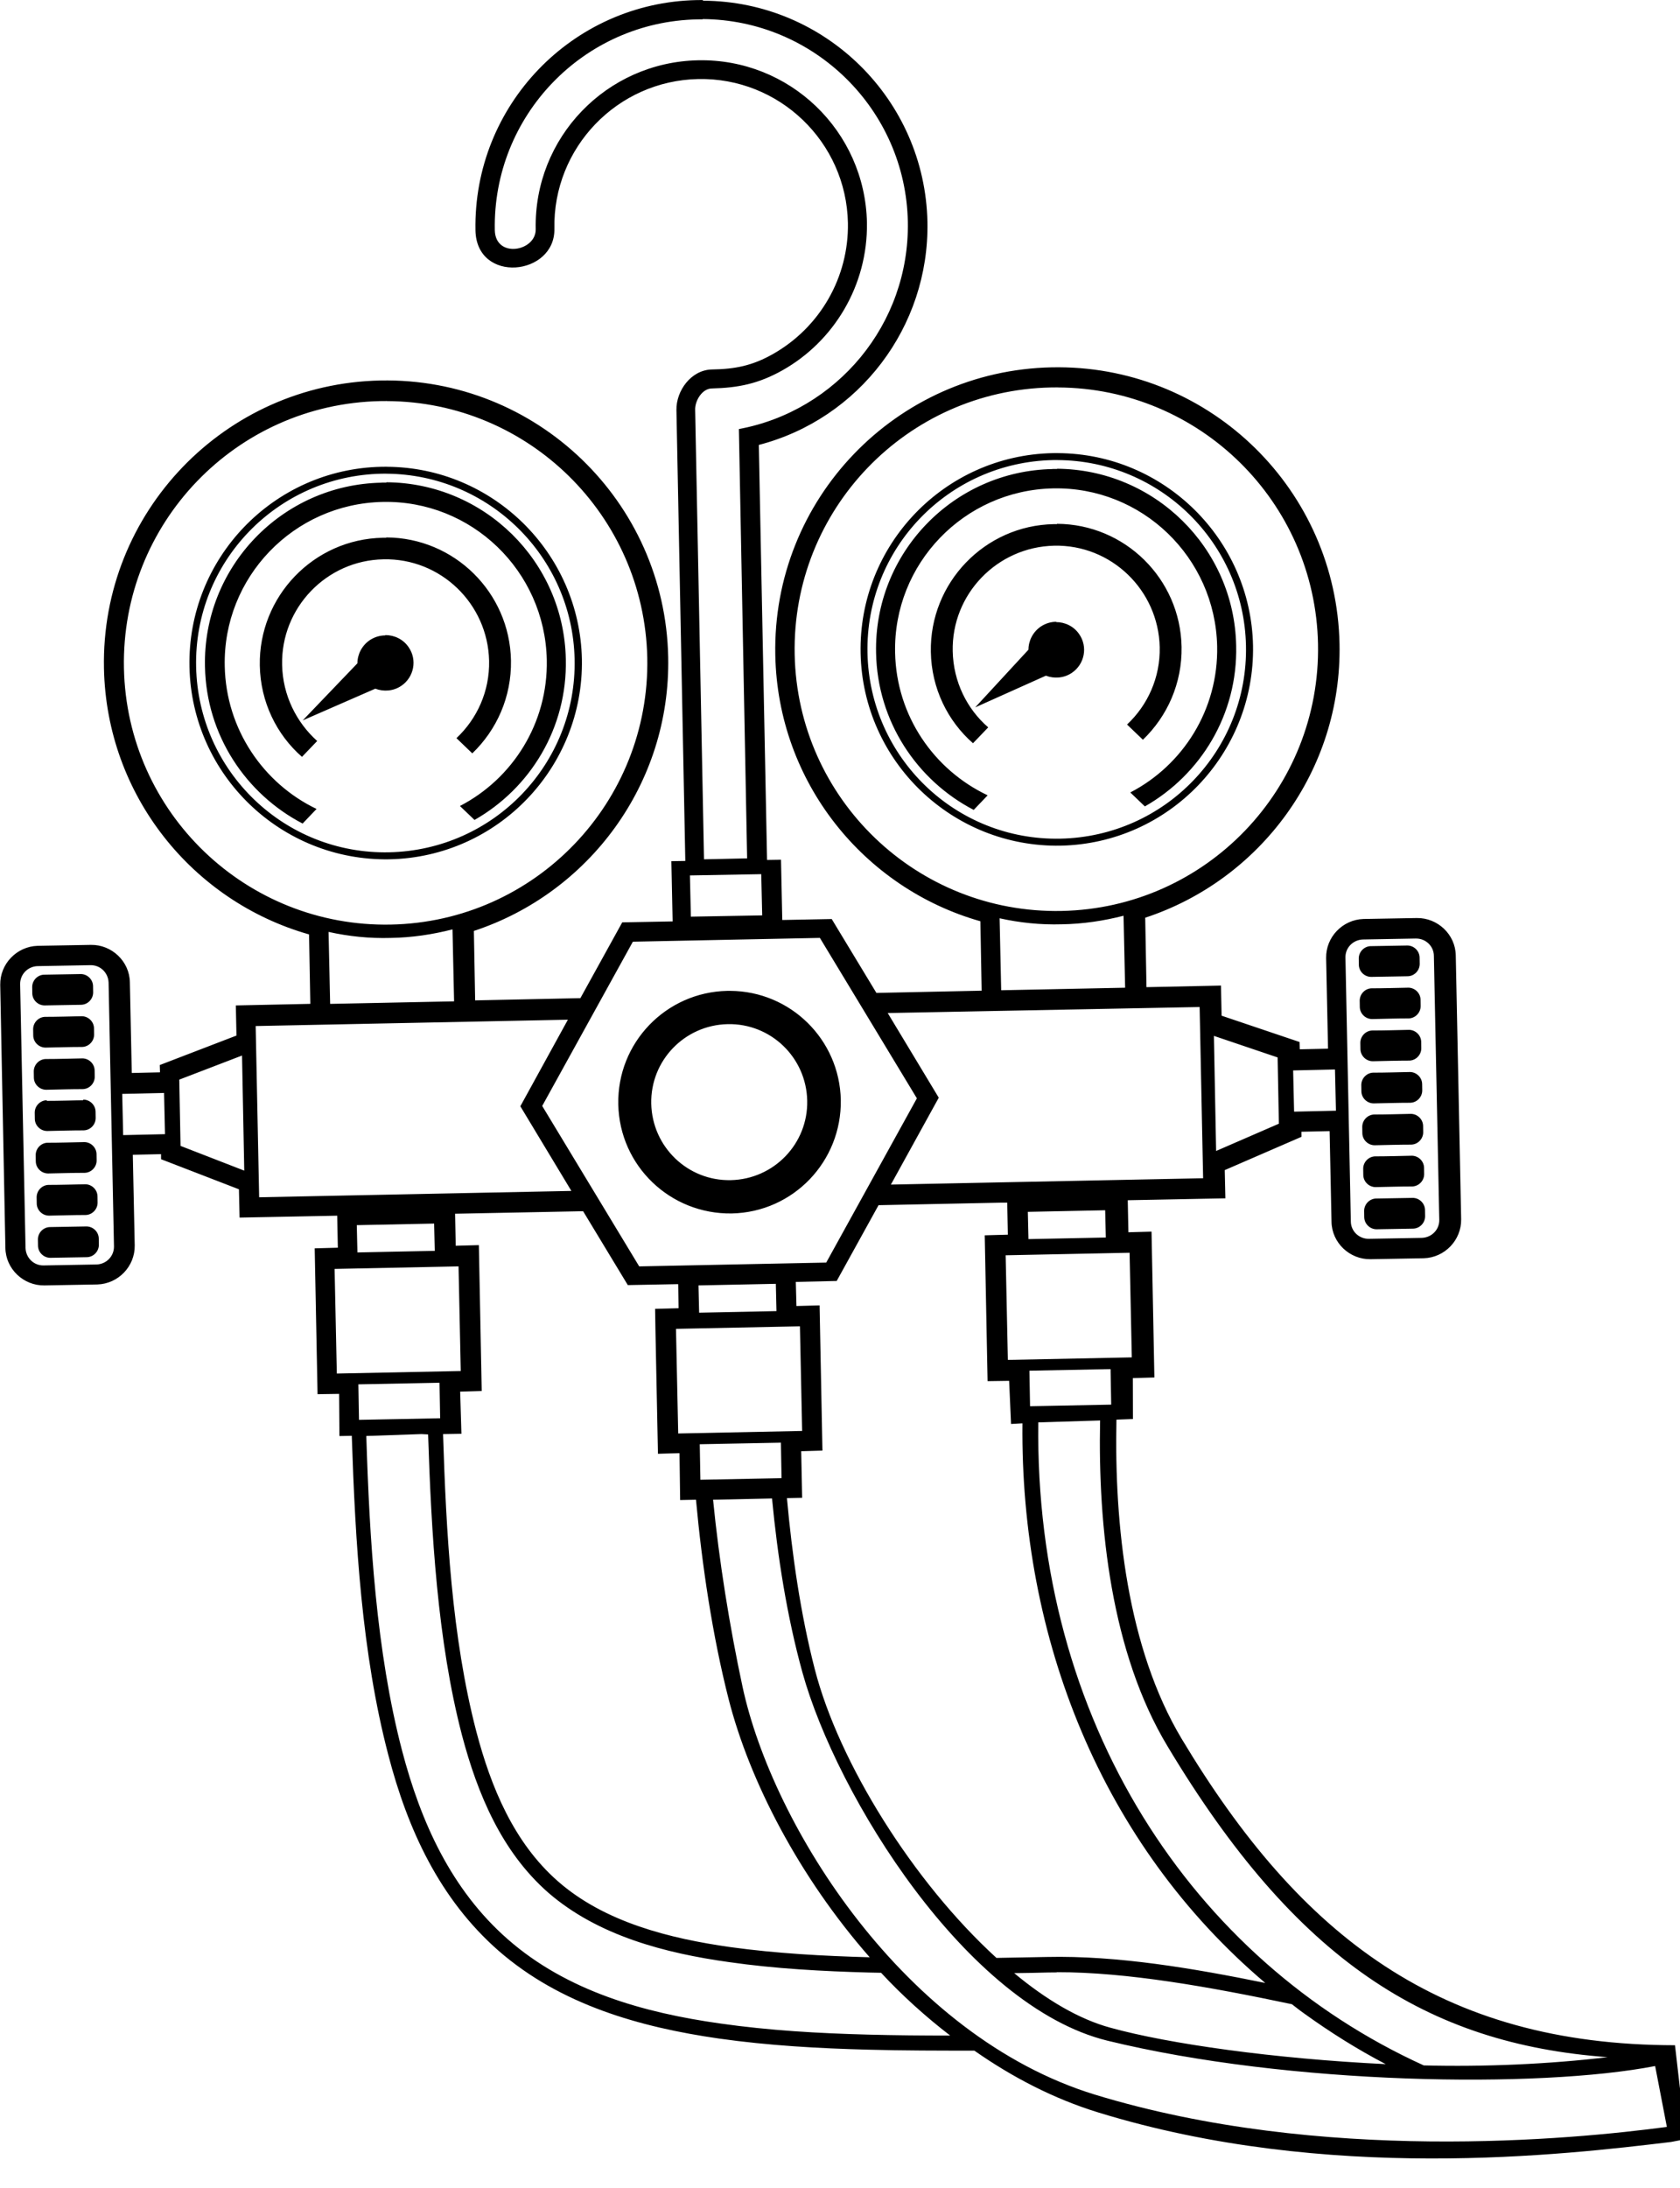 <?xml version="1.0" encoding="UTF-8"?>
<!DOCTYPE svg PUBLIC '-//W3C//DTD SVG 1.0//EN'
          'http://www.w3.org/TR/2001/REC-SVG-20010904/DTD/svg10.dtd'>
<svg clip-rule="evenodd" fill-rule="evenodd" height="6.9" image-rendering="optimizeQuality" preserveAspectRatio="xMidYMid meet" shape-rendering="geometricPrecision" text-rendering="geometricPrecision" version="1.0" viewBox="-0.0 0.0 5.3 6.9" width="5.3" xmlns="http://www.w3.org/2000/svg" xmlns:xlink="http://www.w3.org/1999/xlink" zoomAndPan="magnify"
><defs
  ><linearGradient gradientUnits="userSpaceOnUse" id="a" x1="5.784" x2="5.552" xlink:actuate="onLoad" xlink:show="other" xlink:type="simple" y1="-5.044" y2="-4.057"
    ><stop offset="0" stop-color="#f4eb1d"
      /><stop offset="1" stop-color="#ffb612"
    /></linearGradient
    ><linearGradient gradientUnits="userSpaceOnUse" id="b" x1="3.431" x2="3.432" xlink:actuate="onLoad" xlink:show="other" xlink:type="simple" y1="-10.077" y2="-10.172"
    ><stop offset="0" stop-color="#333"
      /><stop offset="1"
    /></linearGradient
    ><linearGradient gradientUnits="userSpaceOnUse" id="c" x1="54.448" x2="54.451" xlink:actuate="onLoad" xlink:show="other" xlink:type="simple" y1="7.85" y2="8.159"
    ><stop offset="0" stop-color="#ee1413"
      /><stop offset=".671" stop-color="#770a0a"
      /><stop offset="1"
    /></linearGradient
    ><linearGradient gradientUnits="userSpaceOnUse" id="d" x1="-6.411" x2="-6.419" xlink:actuate="onLoad" xlink:show="other" xlink:type="simple" y1="-43.061" y2="-42.772"
    ><stop offset="0" stop-color="#45acfb"
      /><stop offset=".42" stop-color="#22567e"
      /><stop offset="1"
    /></linearGradient
  ></defs
  ><g id="change1_1"
  ><path d="m 2.216,0 -1e-5,1.49e-4 c -0.006,-3.8e-5 -0.012,2e-6 -0.018,1.26e-4 -0.393,0.008 -0.705,0.333 -0.698,0.726 0.003,0.17 0.252,0.144 0.249,-0.005 -0.005,-0.255 0.198,-0.467 0.454,-0.472 0.255,-0.005 0.467,0.198 0.472,0.454 0.003,0.171 -0.088,0.329 -0.236,0.413 -0.065,0.037 -0.12,0.048 -0.194,0.049 -0.065,0.002 -0.112,0.067 -0.111,0.128 l 0.028,1.422 -0.044,7.32e-4 0.004,0.19 -0.159,0.003 -0.132,0.239 -0.332,0.007 -0.004,-0.219 c 0.362,-0.119 0.621,-0.463 0.613,-0.864 -0.01,-0.491 -0.416,-0.882 -0.908,-0.872 -0.491,0.01 -0.882,0.416 -0.872,0.908 0.008,0.401 0.28,0.735 0.647,0.839 l 0.004,0.219 -0.235,0.005 0.002,0.095 -0.242,0.093 7.3e-4,0.023 -0.089,0.002 -0.006,-0.286 c -0.001,-0.066 -0.057,-0.119 -0.123,-0.118 l -0.168,0.003 c -0.066,0.002 -0.119,0.057 -0.118,0.123 L 0.017,3.936 c 0.001,0.066 0.057,0.119 0.123,0.118 l 0.167,-0.003 c 0.066,-0.002 0.119,-0.057 0.118,-0.123 l -0.006,-0.286 0.089,-0.002 1.5e-4,0.016 0.246,0.095 -3.5e-4,8e-5 0.002,0.089 0.308,-0.006 0.002,0.101 -0.073,0.002 0.009,0.46 0.068,-0.001 0.001,0.133 0.039,-7.32e-4 8e-5,0.003 v 6.1e-5 c 0.011,0.331 0.031,0.682 0.115,1.003 0.061,0.235 0.162,0.455 0.348,0.618 0.195,0.17 0.445,0.241 0.696,0.277 0.156,0.022 0.314,0.031 0.471,0.035 0.111,0.003 0.223,0.003 0.334,0.003 0.12,0.084 0.251,0.152 0.391,0.195 0.722,0.222 1.466,0.134 1.807,0.093 l 0.047,-0.009 3e-4,-5.3e-5 -0.01,-0.081 c -0.003,-0.028 -0.006,-0.057 -0.01,-0.085 l -0.015,-0.13 h -7e-5 c -0.74,-7.32e-4 -1.182,-0.343 -1.556,-0.966 -0.172,-0.287 -0.213,-0.675 -0.206,-1.007 l 0.052,-0.002 -3e-4,-0.129 0.068,-0.002 -0.009,-0.46 -0.073,0.002 -0.002,-0.101 0.308,-0.006 -0.002,-0.089 0.242,-0.105 -2e-4,-0.016 0.089,-0.002 0.006,0.286 c 0.001,0.066 0.057,0.119 0.123,0.118 l 0.168,-0.003 c 0.066,-0.002 0.119,-0.057 0.118,-0.123 l -0.017,-0.832 c -10e-4,-0.066 -0.057,-0.119 -0.123,-0.118 l -0.168,0.003 c -0.066,0.002 -0.119,0.057 -0.118,0.123 l 0.006,0.286 -0.089,0.002 -7.4e-4,-0.023 -0.246,-0.083 -0.002,-0.095 -0.235,0.005 -0.004,-0.219 c 0.362,-0.119 0.621,-0.463 0.613,-0.864 -0.01,-0.484 -0.404,-0.87 -0.885,-0.872 -0.008,-4e-5 -0.015,0 -0.023,1.72e-4 -0.491,0.01 -0.882,0.416 -0.872,0.908 0.008,0.401 0.28,0.735 0.647,0.839 l 0.004,0.219 -0.332,0.007 -0.141,-0.233 -0.156,0.003 -0.004,-0.19 -0.044,7.32e-4 -0.026,-1.309 c 0.316,-0.082 0.538,-0.372 0.532,-0.703 -0.008,-0.387 -0.323,-0.696 -0.707,-0.698 z m 0,0.06 v 1.56e-4 c 0.352,0.002 0.641,0.285 0.648,0.639 0.006,0.324 -0.225,0.597 -0.533,0.654 l 0.026,1.354 -0.136,0.003 -0.028,-1.418 c -7.3e-4,-0.028 0.022,-0.067 0.053,-0.067 0.083,-0.002 0.147,-0.015 0.222,-0.057 0.162,-0.091 0.27,-0.267 0.267,-0.466 -0.006,-0.289 -0.244,-0.518 -0.533,-0.512 -0.289,0.006 -0.518,0.244 -0.512,0.533 10e-4,0.07 -0.127,0.093 -0.129,0.003 -0.007,-0.36 0.279,-0.658 0.639,-0.665 0.006,-1.11e-4 0.011,-1.5e-4 0.017,-1.12e-4 z m 1.122,1.162 c 0.446,0.002 0.811,0.36 0.82,0.809 0.009,0.456 -0.353,0.833 -0.809,0.842 -0.456,0.009 -0.833,-0.353 -0.842,-0.809 -0.009,-0.456 0.353,-0.833 0.809,-0.842 0.007,-1.25e-4 0.014,-2e-4 0.021,-1.64e-4 z m -2.117,0.043 h 1e-5 c 0.446,0.002 0.811,0.36 0.821,0.809 0.009,0.456 -0.353,0.833 -0.809,0.842 -0.456,0.009 -0.833,-0.353 -0.842,-0.809 -0.009,-0.456 0.353,-0.833 0.809,-0.842 0.007,-1.28e-4 0.014,-2e-4 0.021,-1.64e-4 z m 2.116,0.164 c -0.005,-3.7e-5 -0.011,6e-6 -0.016,1.19e-4 -0.342,0.007 -0.613,0.29 -0.606,0.631 0.007,0.342 0.29,0.613 0.631,0.607 0.342,-0.007 0.613,-0.29 0.607,-0.631 -0.007,-0.336 -0.281,-0.605 -0.615,-0.607 z m -2.6e-4,0.022 c 0.323,0.002 0.587,0.261 0.594,0.585 0.007,0.33 -0.255,0.602 -0.585,0.609 -0.33,0.007 -0.602,-0.255 -0.609,-0.585 -0.007,-0.33 0.255,-0.602 0.585,-0.609 0.005,-1.1e-4 0.01,-1.4e-4 0.015,-1.04e-4 z m -2.117,0.021 1e-5,8e-6 c -0.005,-4.1e-5 -0.011,-2e-6 -0.016,1.12e-4 -0.342,0.007 -0.613,0.29 -0.606,0.631 0.007,0.342 0.29,0.613 0.631,0.607 0.342,-0.007 0.613,-0.29 0.607,-0.631 -0.007,-0.336 -0.281,-0.605 -0.615,-0.607 z m 2.116,0.007 c -0.005,-2.6e-5 -0.01,1.3e-5 -0.015,1.12e-4 l 8e-5,2.01e-4 c -0.314,0.006 -0.564,0.266 -0.557,0.58 0.004,0.216 0.129,0.402 0.308,0.495 l 0.044,-0.046 c -0.169,-0.08 -0.288,-0.25 -0.292,-0.45 -0.006,-0.28 0.217,-0.512 0.498,-0.518 0.28,-0.006 0.512,0.217 0.518,0.498 0.004,0.2 -0.108,0.375 -0.274,0.461 l 0.046,0.044 c 0.176,-0.1 0.293,-0.29 0.288,-0.507 -0.006,-0.309 -0.258,-0.556 -0.566,-0.558 z m -2.117,0.015 h 1e-5 c 0.323,0.002 0.587,0.261 0.594,0.585 0.007,0.33 -0.255,0.602 -0.585,0.609 -0.33,0.007 -0.602,-0.255 -0.609,-0.585 -0.007,-0.33 0.255,-0.602 0.585,-0.609 0.005,-1.09e-4 0.01,-1.41e-4 0.015,-1.04e-4 z m -1.9e-4,0.028 c -0.005,-3e-5 -0.01,5e-6 -0.015,1.04e-4 l 1.2e-4,2.16e-4 c -0.314,0.006 -0.564,0.266 -0.557,0.58 0.004,0.216 0.129,0.402 0.308,0.495 l 0.044,-0.046 C 0.831,2.471 0.713,2.3 0.709,2.101 c -0.006,-0.28 0.217,-0.512 0.498,-0.518 0.28,-0.006 0.512,0.217 0.518,0.498 0.004,0.2 -0.108,0.375 -0.274,0.461 l 0.046,0.044 c 0.176,-0.1 0.293,-0.29 0.288,-0.507 -0.006,-0.309 -0.258,-0.556 -0.566,-0.558 z m 2.116,0.131 -1e-5,7e-6 c -0.003,0 -0.007,-2e-6 -0.01,7.5e-5 l 7e-5,-3.7e-5 c -0.218,0.004 -0.392,0.185 -0.388,0.403 0.002,0.115 0.053,0.218 0.133,0.288 l 0.048,-0.05 c -0.067,-0.058 -0.11,-0.144 -0.112,-0.24 -0.004,-0.18 0.14,-0.329 0.32,-0.333 0.18,-0.004 0.329,0.14 0.333,0.32 0.002,0.096 -0.038,0.183 -0.103,0.244 l 0.05,0.048 c 0.077,-0.074 0.124,-0.178 0.122,-0.293 -0.004,-0.215 -0.179,-0.387 -0.393,-0.388 z m -2.117,0.043 c -0.003,0 -0.007,-2e-6 -0.01,7.5e-5 l 1.1e-4,-3.8e-5 c -0.218,0.004 -0.392,0.185 -0.388,0.403 0.002,0.115 0.053,0.218 0.133,0.288 l 0.048,-0.05 C 0.935,2.278 0.892,2.193 0.89,2.097 0.886,1.917 1.03,1.767 1.21,1.764 c 0.18,-0.004 0.329,0.14 0.333,0.32 0.002,0.096 -0.038,0.183 -0.103,0.244 l 0.05,0.048 c 0.077,-0.074 0.124,-0.178 0.122,-0.293 -0.004,-0.215 -0.179,-0.387 -0.393,-0.388 z m 2.115,0.265 c -0.017,3.7e-5 -0.034,0.005 -0.049,0.015 -0.025,0.017 -0.039,0.045 -0.039,0.073 l -0.168,0.182 0.223,-0.1 c 0.026,0.01 0.057,0.008 0.082,-0.009 0.04,-0.027 0.051,-0.082 0.023,-0.122 -0.017,-0.025 -0.045,-0.038 -0.073,-0.038 z m -2.117,0.043 c -0.017,3.7e-5 -0.034,0.005 -0.049,0.015 -0.025,0.017 -0.039,0.045 -0.039,0.073 L 0.955,2.272 1.184,2.172 c 0.026,0.01 0.057,0.008 0.082,-0.009 0.04,-0.027 0.051,-0.082 0.023,-0.122 -0.017,-0.025 -0.045,-0.038 -0.073,-0.038 z m 1.186,0.753 0.003,0.13 -0.225,0.004 -0.003,-0.13 z m 1.143,0.131 -4e-5,1.22e-4 0.005,0.227 -0.391,0.008 -0.005,-0.227 c 0.063,0.014 0.129,0.021 0.196,0.019 0.067,-0.001 0.133,-0.011 0.195,-0.027 z m -2.117,0.043 -10e-6,1.18e-4 0.005,0.227 -0.391,0.008 -0.005,-0.227 c 0.063,0.014 0.129,0.021 0.196,0.019 0.067,-0.001 0.133,-0.011 0.195,-0.027 z m 1.159,0.027 0.153,0.253 0.153,0.253 -0.143,0.259 -0.143,0.259 -0.295,0.006 -0.295,0.006 -0.153,-0.253 -0.153,-0.253 0.143,-0.259 0.143,-0.259 0.295,-0.006 z m 1.88,0.002 2e-5,4.6e-5 c 0.031,-6.23e-4 0.057,0.024 0.057,0.055 l 0.017,0.832 c 7.4e-4,0.031 -0.024,0.056 -0.055,0.057 l -0.167,0.003 c -0.031,5.86e-4 -0.057,-0.024 -0.057,-0.055 l -0.017,-0.832 c -7.3e-4,-0.031 0.024,-0.056 0.055,-0.057 z m -0.027,0.022 -0.115,0.002 v -3.9e-5 c -0.021,4.03e-4 -0.038,0.018 -0.038,0.039 l 3.1e-4,0.02 c 3.7e-4,0.021 0.018,0.038 0.039,0.038 l 0.115,-0.002 c 0.021,-3.66e-4 0.038,-0.018 0.038,-0.039 l -3e-4,-0.02 c -3.7e-4,-0.021 -0.018,-0.038 -0.039,-0.038 z m -4.154,0.062 v 0 h 2e-5 c 0.031,-5.49e-4 0.056,0.024 0.057,0.055 l 0.017,0.832 c 3.7e-4,0.031 -0.024,0.056 -0.055,0.057 l -0.167,0.003 c -0.031,5.49e-4 -0.056,-0.024 -0.057,-0.055 l -0.017,-0.832 c -3.6e-4,-0.031 0.024,-0.056 0.055,-0.057 v 3.8e-5 z m -0.031,0.028 -0.115,0.002 v -4.2e-5 c -0.021,4.02e-4 -0.038,0.018 -0.038,0.039 l 3e-4,0.02 c 3.6e-4,0.021 0.018,0.038 0.039,0.038 l 0.115,-0.002 c 0.021,-4.03e-4 0.038,-0.018 0.038,-0.039 l -3e-4,-0.02 c -3.7e-4,-0.021 -0.018,-0.038 -0.039,-0.038 z m 4.188,0.043 -2e-5,8e-6 c -0.038,7.32e-4 -0.077,0.002 -0.115,0.002 v -4.6e-5 c -0.021,4.03e-4 -0.038,0.018 -0.038,0.039 -3e-5,0.006 1.9e-4,0.013 3.1e-4,0.02 3.7e-4,0.021 0.018,0.038 0.039,0.038 0.038,-7.32e-4 0.077,-0.002 0.115,-0.002 0.021,-3.66e-4 0.038,-0.018 0.038,-0.039 6e-5,-0.006 -2e-4,-0.013 -3.1e-4,-0.02 -3.6e-4,-0.021 -0.018,-0.038 -0.039,-0.038 z m -2.139,0.01 -1e-5,2.3e-5 c -0.003,-1.6e-5 -0.006,4e-6 -0.009,6.5e-5 v -4.2e-5 c -0.194,0.004 -0.348,0.164 -0.344,0.358 0.004,0.194 0.164,0.347 0.358,0.344 0.194,-0.004 0.347,-0.164 0.344,-0.358 -0.004,-0.191 -0.159,-0.343 -0.349,-0.344 z m 1.481,0.051 0.011,0.54 -0.985,0.02 0.151,-0.274 -0.161,-0.267 z m -3.527,0.029 v 8e-6 c -0.038,7.32e-4 -0.077,0.002 -0.115,0.002 v -3.4e-5 c -0.021,4.02e-4 -0.038,0.018 -0.038,0.039 -6e-5,0.006 2e-4,0.013 3.1e-4,0.02 3.6e-4,0.021 0.018,0.038 0.039,0.038 0.038,-7.32e-4 0.077,-0.002 0.115,-0.002 0.021,-4.02e-4 0.038,-0.018 0.038,-0.039 6e-5,-0.006 -1.9e-4,-0.013 -3.1e-4,-0.02 -3.7e-4,-0.021 -0.018,-0.038 -0.039,-0.038 z m 1.534,0.011 -0.15,0.273 0.161,0.267 -0.985,0.02 -0.011,-0.54 z m 0.504,0.014 c 0.136,-0.003 0.248,0.105 0.251,0.241 0.003,0.136 -0.105,0.248 -0.241,0.251 -0.136,0.003 -0.248,-0.105 -0.251,-0.241 -0.003,-0.136 0.105,-0.248 0.241,-0.251 z m 2.149,0.018 10e-6,2.3e-5 c -0.038,7.32e-4 -0.077,0.002 -0.115,0.002 v -3.8e-5 c -0.021,4.03e-4 -0.038,0.018 -0.038,0.039 -4e-5,0.006 1.9e-4,0.013 3.1e-4,0.02 3.6e-4,0.021 0.018,0.038 0.039,0.038 0.038,-7.32e-4 0.077,-0.002 0.115,-0.002 0.021,-4.03e-4 0.038,-0.018 0.038,-0.039 6e-5,-0.006 -1.9e-4,-0.013 -3.1e-4,-0.02 -3.6e-4,-0.021 -0.018,-0.038 -0.039,-0.038 z m -0.615,0.019 0.201,0.068 0.004,0.209 -0.198,0.086 z m -3.066,0.062 0.007,0.363 -0.201,-0.078 -0.004,-0.209 z m -0.504,0.009 c -0.038,7.32e-4 -0.077,0.002 -0.115,0.002 v -3.8e-5 c -0.021,4.39e-4 -0.038,0.018 -0.038,0.039 -6e-5,0.006 2.3e-4,0.013 3.1e-4,0.02 3.6e-4,0.021 0.018,0.038 0.039,0.038 0.038,-7.32e-4 0.077,-0.002 0.115,-0.002 0.021,-4.03e-4 0.038,-0.018 0.038,-0.039 6e-5,-0.006 -1.9e-4,-0.013 -3.1e-4,-0.02 -3.6e-4,-0.021 -0.018,-0.038 -0.039,-0.038 z m 3.952,0.035 0.003,0.13 -0.132,0.003 -0.003,-0.13 z m 0.236,0.008 c -0.038,7.32e-4 -0.077,0.002 -0.115,0.002 v -3.4e-5 c -0.021,4.03e-4 -0.038,0.018 -0.038,0.039 -6e-5,0.006 1.9e-4,0.013 3e-4,0.02 3.7e-4,0.021 0.018,0.038 0.039,0.038 0.038,-7.32e-4 0.077,-0.002 0.115,-0.002 0.021,-4.03e-4 0.038,-0.018 0.038,-0.039 6e-5,-0.006 -2e-4,-0.013 -3.1e-4,-0.02 -3.7e-4,-0.021 -0.018,-0.038 -0.039,-0.038 z m -3.93,0.066 0.003,0.13 -0.132,0.003 -0.003,-0.13 z m -0.255,0.023 c -0.038,7.32e-4 -0.077,0.002 -0.115,0.002 V 3.47 c -0.021,4.4e-4 -0.038,0.018 -0.038,0.039 -6e-5,0.006 1.9e-4,0.013 3.1e-4,0.02 3.6e-4,0.021 0.018,0.038 0.039,0.038 0.038,-7.32e-4 0.077,-0.002 0.115,-0.002 0.021,-4.03e-4 0.038,-0.018 0.038,-0.039 5e-5,-0.006 -1.9e-4,-0.013 -3.1e-4,-0.02 -3.6e-4,-0.021 -0.018,-0.038 -0.039,-0.038 z m 4.188,0.043 c -0.038,7.32e-4 -0.077,0.002 -0.115,0.002 v -2.7e-5 c -0.021,4.39e-4 -0.038,0.018 -0.038,0.039 -7e-5,0.006 1.9e-4,0.013 3e-4,0.02 3.7e-4,0.021 0.018,0.038 0.039,0.038 0.038,-7.33e-4 0.077,-0.002 0.115,-0.002 0.021,-4.02e-4 0.038,-0.018 0.038,-0.039 4e-5,-0.006 -1.9e-4,-0.013 -3e-4,-0.02 -3.7e-4,-0.021 -0.018,-0.038 -0.039,-0.038 z m -4.185,0.089 v 1.5e-5 c -0.038,7.32e-4 -0.077,0.002 -0.115,0.002 v -4.6e-5 c -0.021,4.03e-4 -0.038,0.018 -0.038,0.039 -7e-5,0.006 1.9e-4,0.013 3e-4,0.02 3.7e-4,0.021 0.018,0.038 0.039,0.038 0.038,-7.33e-4 0.077,-0.002 0.115,-0.002 0.021,-4.02e-4 0.038,-0.018 0.038,-0.039 5e-5,-0.006 -1.9e-4,-0.013 -3.1e-4,-0.02 -3.6e-4,-0.021 -0.018,-0.038 -0.039,-0.038 z m 4.188,0.043 -10e-6,8e-6 c -0.038,7.32e-4 -0.077,0.002 -0.115,0.002 v -4.6e-5 c -0.021,4.39e-4 -0.038,0.018 -0.038,0.039 -6e-5,0.006 1.9e-4,0.013 3e-4,0.02 3.7e-4,0.021 0.018,0.038 0.039,0.038 0.038,-7.32e-4 0.077,-0.002 0.115,-0.002 0.021,-4.03e-4 0.038,-0.018 0.038,-0.039 4e-5,-0.006 -2e-4,-0.013 -3.1e-4,-0.02 -3.6e-4,-0.021 -0.018,-0.038 -0.039,-0.038 z m -4.185,0.09 v 7e-6 c -0.038,7.32e-4 -0.077,0.002 -0.115,0.002 v -3.8e-5 c -0.021,4.03e-4 -0.038,0.018 -0.038,0.039 -5e-5,0.006 1.9e-4,0.013 3.1e-4,0.02 3.6e-4,0.021 0.018,0.038 0.039,0.038 0.038,-7.32e-4 0.077,-0.002 0.115,-0.002 0.021,-3.66e-4 0.038,-0.018 0.038,-0.039 6e-5,-0.006 -1.9e-4,-0.013 -3e-4,-0.02 -3.7e-4,-0.021 -0.018,-0.038 -0.039,-0.038 z m 4.188,0.043 -0.115,0.002 v -4.6e-5 c -0.021,4.03e-4 -0.038,0.018 -0.038,0.039 l 2.9e-4,0.02 c 3.7e-4,0.021 0.018,0.038 0.039,0.038 l 0.115,-0.002 c 0.021,-4.03e-4 0.038,-0.018 0.038,-0.039 l -3.1e-4,-0.02 c -3.6e-4,-0.021 -0.018,-0.038 -0.039,-0.038 z m -1.279,0.015 0.002,0.101 -0.073,0.002 0.009,0.46 0.068,-0.001 0.006,0.136 0.036,-0.002 c -0.007,0.677 0.249,1.327 0.766,1.765 -0.226,-0.046 -0.466,-0.087 -0.689,-0.082 -0.053,0.001 -0.106,0.002 -0.159,0.003 -0.262,-0.239 -0.497,-0.615 -0.573,-0.91 -0.045,-0.174 -0.072,-0.363 -0.088,-0.54 l 0.048,-0.001 -0.003,-0.147 0.067,-0.002 -0.009,-0.458 -0.073,0.002 -0.002,-0.076 0.129,-0.003 0.132,-0.239 0.387,-0.008 z m 0.309,0.024 0.002,0.086 -0.244,0.005 -0.002,-0.086 z m -1.647,0.003 0.141,0.233 0.159,-0.003 1.1e-4,0.004 10e-4,0.072 -0.074,0.002 10e-4,0.063 0.008,0.394 0.068,-0.002 0.002,0.148 0.05,-0.001 c 0.019,0.207 0.052,0.429 0.103,0.629 0.066,0.258 0.222,0.56 0.445,0.814 -3.7e-4,0 -0.001,-3.8e-5 -0.001,-3.8e-5 -0.146,-0.004 -0.293,-0.012 -0.438,-0.032 -0.191,-0.027 -0.397,-0.078 -0.545,-0.208 -0.139,-0.122 -0.211,-0.297 -0.257,-0.472 -0.078,-0.299 -0.095,-0.63 -0.105,-0.938 l 0.058,-0.001 -0.004,-0.133 0.068,-0.002 -0.009,-0.46 -0.073,0.002 -0.002,-0.101 0.019,-3.62e-4 z m -0.47,0.039 0.002,0.086 -0.244,0.005 -0.002,-0.086 z m -1.097,0.009 -0.115,0.002 c -0.021,4.39e-4 -0.038,0.018 -0.038,0.039 l 3.1e-4,0.02 c 3.7e-4,0.021 0.018,0.038 0.039,0.038 l 0.115,-0.002 c 0.021,-4.02e-4 0.038,-0.018 0.038,-0.039 l -3.1e-4,-0.02 c -3.6e-4,-0.021 -0.018,-0.038 -0.039,-0.038 z m 3.291,0.083 0.007,0.33 -0.391,0.008 -0.007,-0.33 z m -2.117,0.043 0.007,0.33 -0.391,0.008 -0.007,-0.33 z m 1.001,0.055 0.002,0.086 -0.244,0.005 -0.002,-0.086 z m 0.076,0.134 0.007,0.33 -0.391,0.008 -0.007,-0.33 z m 0.98,0.135 0.002,0.112 -0.256,0.005 -0.002,-0.112 z m -2.117,0.043 0.002,0.112 -0.256,0.005 -0.002,-0.112 z m 2.084,0.119 c -0.007,0.335 0.035,0.733 0.213,1.028 0.405,0.675 0.818,0.938 1.388,0.98 -0.183,0.022 -0.39,0.031 -0.58,0.026 -0.73,-0.332 -1.228,-1.086 -1.216,-2.028 z m -2.12,0.044 2e-5,1.56e-4 c 0.01,0.307 0.029,0.651 0.107,0.949 0.049,0.185 0.125,0.367 0.272,0.496 0.157,0.136 0.369,0.191 0.57,0.219 0.146,0.021 0.296,0.029 0.443,0.033 0.012,3.66e-4 0.025,4.76e-4 0.037,7.33e-4 0.067,0.072 0.14,0.138 0.218,0.198 -0.086,0 -0.173,-7.32e-4 -0.259,-0.003 -0.155,-0.004 -0.312,-0.013 -0.466,-0.035 -0.242,-0.034 -0.484,-0.102 -0.671,-0.266 -0.178,-0.156 -0.274,-0.369 -0.333,-0.594 -0.082,-0.313 -0.103,-0.67 -0.113,-0.993 l 0.174,-0.006 z m 1.113,0.026 0.002,0.112 -0.256,0.005 -0.002,-0.112 z m -0.028,0.176 c 0.017,0.18 0.047,0.372 0.096,0.549 0.108,0.389 0.518,1.052 0.962,1.161 0.574,0.14 1.362,0.151 1.728,0.08 l 0.037,0.192 c -0.301,0.04 -1.091,0.116 -1.805,-0.102 -0.599,-0.184 -1.016,-0.845 -1.111,-1.286 -0.041,-0.191 -0.074,-0.397 -0.093,-0.59 z m 0.898,1.494 c 0.222,-3.17e-4 0.481,0.046 0.742,0.101 0.012,0.009 0.024,0.019 0.037,0.028 0.083,0.06 0.169,0.114 0.259,0.161 -0.352,-0.017 -0.685,-0.064 -0.869,-0.115 -0.099,-0.027 -0.202,-0.088 -0.303,-0.172 0.035,-3.66e-4 0.07,-0.001 0.106,-0.002 0.009,-1.91e-4 0.019,-3.05e-4 0.029,-3.05e-4 z" stroke-width="3.593"
  /></g
></svg
>
